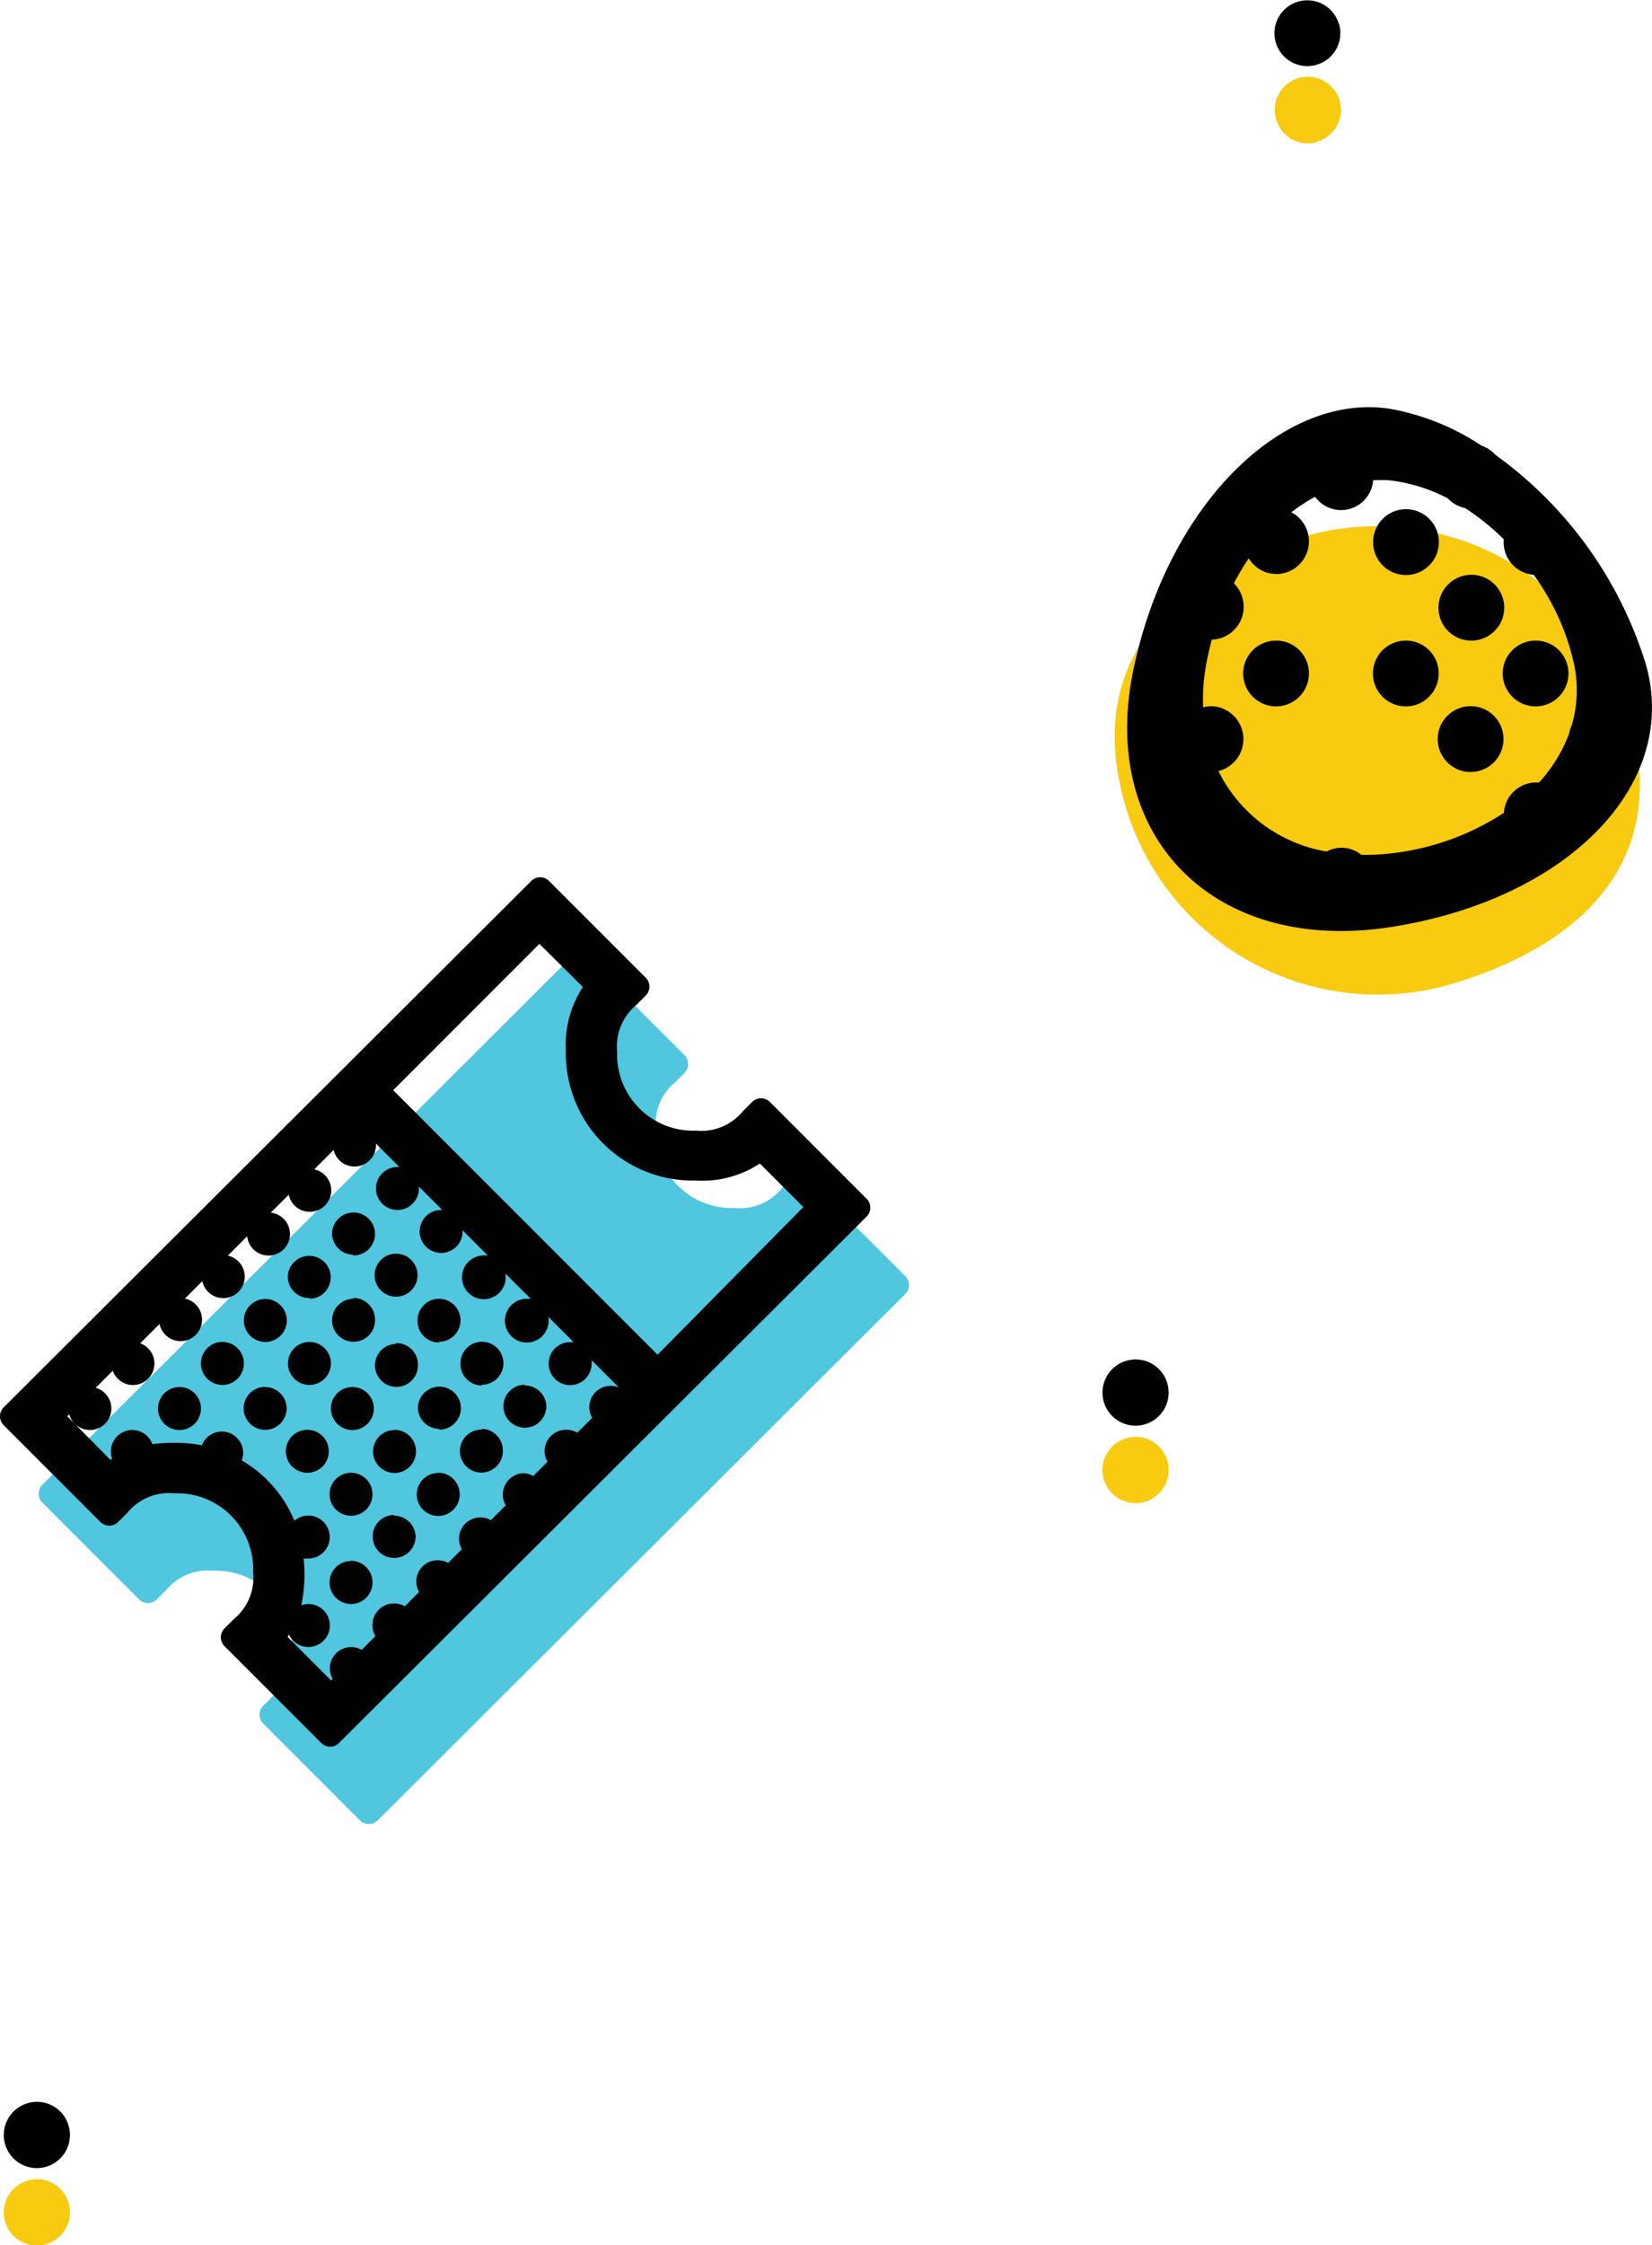 <?xml version="1.0" encoding="utf-8"?>
<!-- Generator: Adobe Illustrator 19.0.0, SVG Export Plug-In . SVG Version: 6.00 Build 0)  -->
<!--object class="icon-downfile" type="image/svg+xml"-->

	<svg 
		version="1.1"
		width="85.42px" 
		height="116.01px"
		id="Layer_1" 
		viewBox="0 0 85.42 116.01"
		preserveAspectRatio="xMidYMax slice"
		xmlns="http://www.w3.org/2000/svg"
		xmlns:xlink="http://www.w3.org/1999/xlink">

		<defs>
			<style>
				.cls-1{fill:#50c6df;}
				.cls-1,.cls-2,.cls-3{fill-rule:evenodd;transition: all .3s ease-out;}
				.cls-2{fill:#010101;}
				.cls-3{fill:#f8ca10;}
				#svg-objects:hover .cls-1 {
					transform: translate(11px,-8px) rotate(10deg);
					transition: all .3s ease-out;
				}
				#svg-objects:hover .cls-3 {
					transform: translate(2px,-3px) rotate(3deg);
					transition: all .3s ease-out;
				}
			</style>
		</defs>

	<title>icons-master</title>
	<g id="svg-objects">

		<title>icons-master</title>
		<g id="Shape_25_copy" data-name="Shape 25 copy"><path class="cls-1" d="M46.81,65.94l-5-5a.65.65,0,0,0-.92,0l-.48.48a2.79,2.79,0,0,1-2.43,1,3.93,3.93,0,0,1-4.07-4.07,2.78,2.78,0,0,1,1-2.43l.48-.48a.65.65,0,0,0,0-.92l-5-5a.65.65,0,0,0-.92,0L2.19,76.72a.65.65,0,0,0,0,.92l5,5a.65.65,0,0,0,.92,0l.48-.48a2.79,2.79,0,0,1,2.43-1,3.93,3.93,0,0,1,4.07,4.07,2.78,2.78,0,0,1-1,2.43l-.48.48a.65.65,0,0,0,0,.92l5,5a.65.65,0,0,0,.92,0L46.81,66.86a.65.65,0,0,0,0-.92Z"/></g>
		<g id="Shape_25" data-name="Shape 25"><path class="cls-2" d="M13.72,69.34a1.11,1.11,0,1,0-1.11-1.11A1.11,1.11,0,0,0,13.72,69.34Zm-2.22,0a1.11,1.11,0,1,0,1.11,1.11A1.11,1.11,0,0,0,11.5,69.34ZM9.28,71.67a1.11,1.11,0,1,0,1.11,1.11A1.11,1.11,0,0,0,9.28,71.67ZM16,71.56a1.11,1.11,0,1,0-1.11-1.11A1.11,1.11,0,0,0,16,71.56Zm2.22.11a1.11,1.11,0,1,0,1.11,1.11A1.11,1.11,0,0,0,18.18,71.67Zm2.22,2.22A1.11,1.11,0,1,0,21.51,75,1.11,1.11,0,0,0,20.4,73.88Zm2.22,2.22a1.11,1.11,0,1,0,1.11,1.11A1.11,1.11,0,0,0,22.62,76.1Zm-6.63-9A1.11,1.11,0,1,0,14.88,66,1.11,1.11,0,0,0,16,67.07Zm2.25,0a1.11,1.11,0,1,0,1.11,1.11A1.11,1.11,0,0,0,18.23,67.07Zm2.22,2.33a1.11,1.11,0,1,0,1.11,1.11A1.11,1.11,0,0,0,20.45,69.4Zm2.22,4.43a1.11,1.11,0,1,0-1.11-1.11A1.11,1.11,0,0,0,22.67,73.83Zm2.22,0A1.11,1.11,0,1,0,26,74.94,1.11,1.11,0,0,0,24.89,73.83Zm-6.66-9a1.11,1.11,0,1,0-1.11-1.11A1.11,1.11,0,0,0,18.23,64.83ZM20.48,67a1.11,1.11,0,1,0-1.11-1.11A1.11,1.11,0,0,0,20.48,67Zm2.22,2.33a1.11,1.11,0,1,0-1.11-1.11A1.11,1.11,0,0,0,22.7,69.37Zm2.22,2.22a1.11,1.11,0,1,0-1.11-1.11A1.11,1.11,0,0,0,24.91,71.59Zm2.22,0a1.11,1.11,0,1,0,1.11,1.11A1.11,1.11,0,0,0,27.13,71.59Zm-6.76,6.73a1.11,1.11,0,1,0,1.11,1.11A1.11,1.11,0,0,0,20.37,78.32ZM18.15,76.1a1.11,1.11,0,1,0,1.11,1.11A1.11,1.11,0,0,0,18.15,76.1Zm-2.22-2.22A1.11,1.11,0,1,0,17,75,1.11,1.11,0,0,0,15.93,73.88Zm-2.22-2.22a1.11,1.11,0,1,0,1.11,1.11A1.11,1.11,0,0,0,13.72,71.67Zm4.44,9a1.11,1.11,0,1,0,1.11,1.11A1.11,1.11,0,0,0,18.15,80.65ZM44.81,61.94l-5-5a.65.65,0,0,0-.92,0l-.48.48a2.78,2.78,0,0,1-2.43,1,3.93,3.93,0,0,1-4.07-4.07,2.79,2.79,0,0,1,1-2.43l.48-.48a.65.65,0,0,0,0-.92l-5-5a.65.65,0,0,0-.92,0L.19,72.72a.65.65,0,0,0,0,.92l5,5a.65.65,0,0,0,.92,0l.48-.48a2.79,2.79,0,0,1,2.43-1,3.93,3.93,0,0,1,4.07,4.07,2.78,2.78,0,0,1-1,2.43l-.48.48a.65.65,0,0,0,0,.92l5,5a.65.65,0,0,0,.92,0L44.81,62.86a.65.65,0,0,0,0-.92ZM31.62,71.61a1.1,1.1,0,0,0-1,1.65l-.77.77a1.1,1.1,0,0,0-.54-.15,1.1,1.1,0,0,0-1,1.65l-.74.74a1.1,1.1,0,0,0-.54-.15A1.11,1.11,0,0,0,26,77.24a1.09,1.09,0,0,0,.15.54l-.77.77a1.1,1.1,0,0,0-1.5,1.5l-.71.71a1.1,1.1,0,0,0-1.5,1.5l-.74.74a1.1,1.1,0,0,0-.54-.15A1.11,1.11,0,0,0,19.26,84a1.1,1.1,0,0,0,.15.54l-.71.71a1.1,1.1,0,0,0-1.5,1.5l-.08.08-2.25-2.25.07-.12a1.11,1.11,0,1,0,1-1.58,1.09,1.09,0,0,0-.36.07,7.9,7.9,0,0,0,.12-2.42l.24,0a1.11,1.11,0,1,0,0-2.22,1.1,1.1,0,0,0-.72.27,6.42,6.42,0,0,0-2.72-3.12,1.1,1.1,0,1,0-2.06-.78A7.26,7.26,0,0,0,9,74.55a8.44,8.44,0,0,0-1.12.07,1.1,1.1,0,1,0-2.08.75l-.09.06L3.48,73.18l.1-.1a1.11,1.11,0,1,0,1.37-1.37l.88-.88a1.11,1.11,0,1,0,1.42-1.42l1-1a1.11,1.11,0,1,0,1.31-1.31l.9-.9a1.11,1.11,0,1,0,1.32-1.32l1-1A1.11,1.11,0,1,0,14,62.66l.93-.93a1.11,1.11,0,1,0,1.32-1.31l1-1a1.11,1.11,0,0,0,2.19-.23s0-.06,0-.1l1.21,1.21h-.1a1.11,1.11,0,1,0,1.11,1.11s0-.06,0-.1l1.21,1.21h-.06a1.11,1.11,0,1,0,1.11,1.11s0,0,0-.06l1.3,1.3-.18,0a1.13,1.13,0,1,0,1.09.93l1.31,1.31-.18,0a1.13,1.13,0,1,0,1.09.93l1.31,1.31-.18,0a1.11,1.11,0,1,0,1.11,1.11,1.08,1.08,0,0,0,0-.18l1.41,1.41A1.09,1.09,0,0,0,31.62,71.61ZM34,70,32.2,68.2,20.33,56.33l7.56-7.56L30.14,51a5.42,5.42,0,0,0-.88,3.29A6.57,6.57,0,0,0,36,61a5.42,5.42,0,0,0,3.29-.88l2.25,2.25Z"/></g>
		<g id="Shape_16_copy" data-name="Shape 16 copy"><path class="cls-3" d="M58.22,74.32a1.71,1.71,0,1,0,2.13,1.13A1.7,1.7,0,0,0,58.22,74.32Zm9.88-67A1.71,1.71,0,1,0,66,6.21,1.7,1.7,0,0,0,68.1,7.34ZM1.41,112.68a1.71,1.71,0,1,0,2.13,1.13A1.7,1.7,0,0,0,1.41,112.68ZM84.19,36.79a13.6,13.6,0,0,0-17-9c-7.14,2.2-11.15,6.82-8.95,14a13.6,13.6,0,0,0,17,9C82.38,48.59,86.39,44,84.19,36.79Z"/></g>
		<g id="Shape_29_copy_3" data-name="Shape 29 copy 3"><path class="cls-2" d="M85.11,34.35A20.91,20.91,0,0,0,77.32,23.5a1.67,1.67,0,0,0-.71-.47,12.52,12.52,0,0,0-4.76-1.91c-5.57-.84-11.5,5-13.26,13.56s4.18,14.61,13.26,13.23S86.87,40.64,85.11,34.35Zm-3.84,3.12a1.68,1.68,0,0,0-.13.42,7.74,7.74,0,0,1-1.56,2.54l-.15,0A1.68,1.68,0,0,0,77.76,42a13.34,13.34,0,0,1-5.89,2.1,11.23,11.23,0,0,1-1.48.07,1.62,1.62,0,0,0-1.8-.17A7.67,7.67,0,0,1,63,39.84a1.7,1.7,0,0,0-.37-3.35,1.65,1.65,0,0,0-.42.06,10,10,0,0,1,.12-2,14.86,14.86,0,0,1,.33-1.5,1.7,1.7,0,0,0,1.14-2.91,12.91,12.91,0,0,1,.77-1.29,1.67,1.67,0,0,0,1.43.81,1.69,1.69,0,0,0,.77-3.19A8.71,8.71,0,0,1,68,25.67a1.66,1.66,0,0,0,3-.85,5.94,5.94,0,0,1,.86,0,8.66,8.66,0,0,1,3,.93,1.67,1.67,0,0,0,.89.5,12.47,12.47,0,0,1,2,1.61s0,.08,0,.12A1.68,1.68,0,0,0,79.3,29.7a12.3,12.3,0,0,1,2.1,4.67A6.47,6.47,0,0,1,81.27,37.48ZM66,33.1a1.7,1.7,0,1,0,1.68,1.7A1.69,1.69,0,0,0,66,33.1Zm6.71,0a1.7,1.7,0,1,0,1.68,1.7A1.69,1.69,0,0,0,72.71,33.1Zm6.71,0a1.7,1.7,0,1,0,1.68,1.7A1.69,1.69,0,0,0,79.43,33.1Zm-3.36,3.39a1.7,1.7,0,1,0,1.68,1.7A1.69,1.69,0,0,0,76.07,36.49Zm-3.36-6.78A1.7,1.7,0,1,0,71,28,1.69,1.69,0,0,0,72.71,29.71Zm3.36,3.39a1.7,1.7,0,1,0-1.68-1.7A1.69,1.69,0,0,0,76.07,33.1Z"/></g>
		<g id="Shape_16_copy_13" data-name="Shape 16 copy 13"><path class="cls-2" d="M58.22,70.32a1.71,1.71,0,1,0,2.13,1.13A1.7,1.7,0,0,0,58.22,70.32Zm11-69.11A1.7,1.7,0,1,0,68.1,3.34,1.7,1.7,0,0,0,69.23,1.21ZM1.41,108.68a1.71,1.71,0,1,0,2.13,1.13A1.7,1.7,0,0,0,1.41,108.68Z"/></g>
	</g>
</svg>
